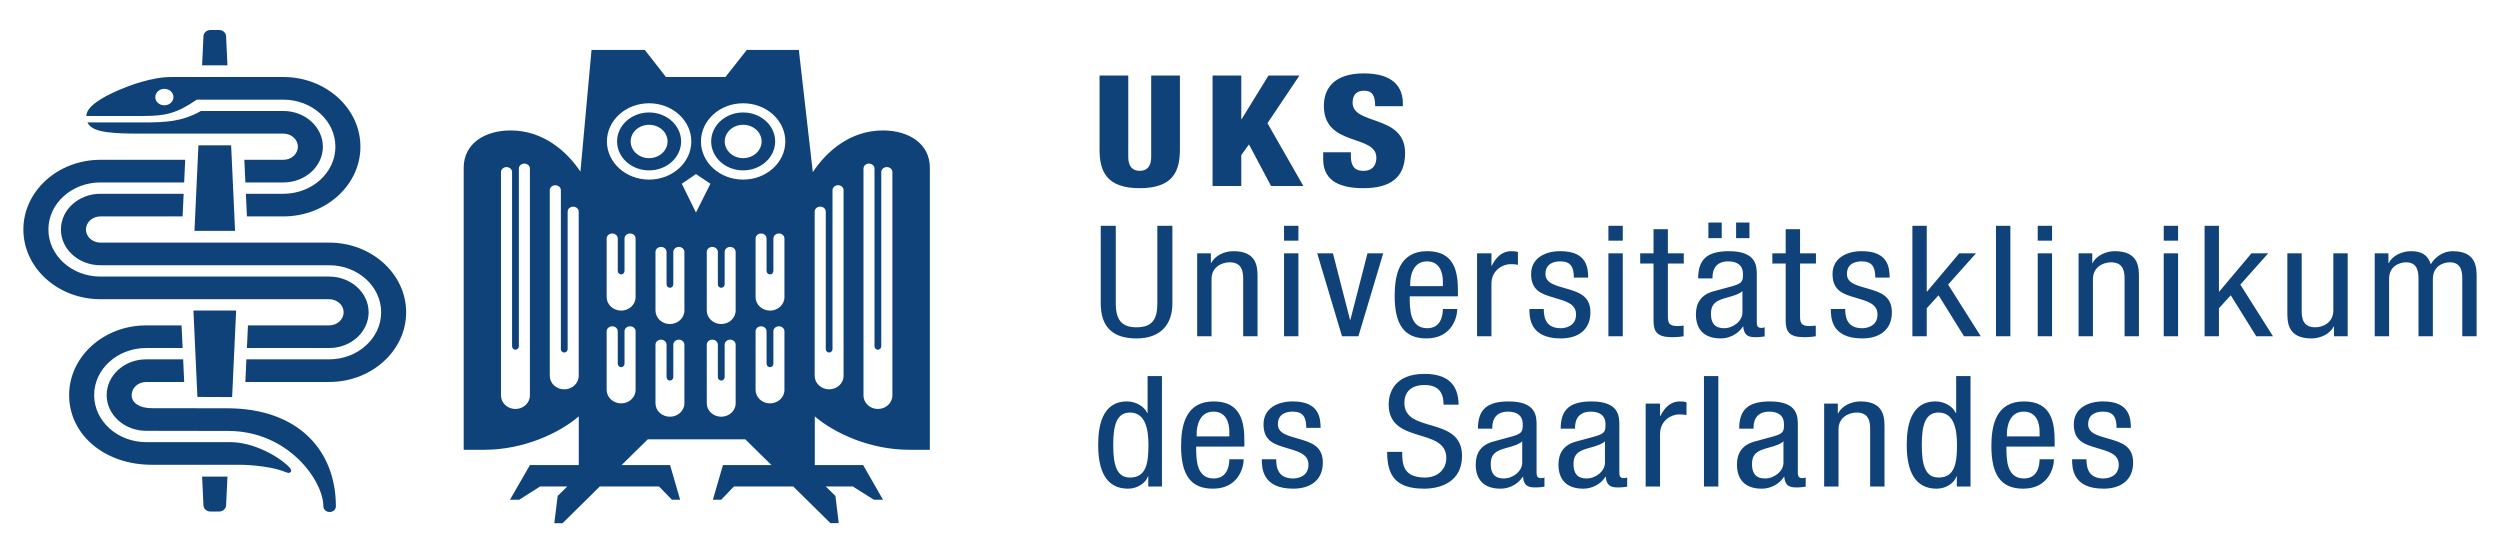 <svg xmlns="http://www.w3.org/2000/svg" fill="none" viewBox="0 0 200 44" height="44" width="200">
<path fill="#10427A" d="M13.148 8.425C12.746 8.425 12.422 8.131 12.422 7.767C12.422 7.404 12.746 7.109 13.148 7.109C13.55 7.109 13.875 7.404 13.875 7.767C13.875 8.131 13.55 8.425 13.148 8.425ZM22.671 6.161H15.873H13.689C12.103 6.161 10.264 6.879 9.547 7.187C7.135 8.225 6.923 8.926 6.904 9.278H11.403C13.176 9.278 14.083 9.112 15.742 7.973H22.671C24.966 7.973 26.832 9.662 26.832 11.737C26.832 13.814 24.966 15.502 22.671 15.502H19.672H19.67L19.755 17.313H22.671C26.07 17.313 28.834 14.811 28.834 11.737C28.834 8.663 26.07 6.161 22.671 6.161ZM9.198 10.633C9.917 10.69 10.73 10.69 11.285 10.69H15.874H22.672C23.311 10.69 23.829 11.159 23.829 11.738C23.829 12.315 23.311 12.784 22.672 12.784H19.547L19.63 14.596H22.672C24.412 14.596 25.83 13.314 25.83 11.738C25.83 10.162 24.412 8.879 22.672 8.879H16.076C14.562 9.729 13.316 9.794 11.404 9.794H6.992C7.326 10.5 8.514 10.58 9.198 10.633ZM18.149 32.662L12.147 32.654C11.167 32.654 10.533 32.242 10.533 31.606C10.533 31.029 11.053 30.559 11.693 30.559H14.736L14.653 28.747H11.693C9.949 28.747 8.533 30.03 8.533 31.606C8.533 33.183 9.949 34.465 11.693 34.465L18.262 34.476C23.063 34.476 25.87 38.466 25.87 40.509C25.87 40.76 26.094 40.962 26.37 40.962C26.647 40.962 26.871 40.76 26.871 40.509C26.871 36.092 23.924 32.662 18.149 32.662ZM15.474 24.841L15.792 31.755L18.57 31.767L18.89 24.841H15.474ZM26.331 19.408H8.032C7.395 19.408 6.874 18.938 6.874 18.361C6.874 17.783 7.395 17.313 8.032 17.313H14.608L14.692 15.502H8.032C6.29 15.502 4.872 16.785 4.872 18.361C4.872 19.936 6.29 21.219 8.032 21.219H26.331C28.625 21.219 30.492 22.908 30.492 24.983C30.492 27.059 28.625 28.748 26.331 28.748H19.712L19.628 30.558H26.331C29.729 30.558 32.492 28.058 32.492 24.983C32.492 21.909 29.729 19.408 26.331 19.408ZM18.491 11.626H15.873L15.557 18.471H18.806L18.491 11.626ZM23.097 37.329C22.206 36.447 20.233 35.37 18.403 35.37H11.691C9.399 35.37 7.532 33.682 7.532 31.606C7.532 29.531 9.399 27.842 11.692 27.842H14.611L14.525 26.031H11.692C8.293 26.031 5.53 28.532 5.53 31.606C5.53 34.785 8.375 37.182 12.141 37.182H19.212C19.212 37.182 21.389 37.185 22.822 37.756C22.883 37.781 23.022 37.835 23.086 37.835C23.187 37.835 23.492 37.722 23.097 37.329ZM26.331 22.125H8.032C5.739 22.125 3.872 20.436 3.872 18.36C3.872 16.284 5.739 14.596 8.032 14.596H14.733L14.817 12.784H8.032C4.634 12.784 1.87 15.286 1.87 18.36C1.87 21.434 4.634 23.936 8.032 23.936H26.331C26.97 23.936 27.489 24.407 27.489 24.983C27.489 25.561 26.97 26.032 26.331 26.032H19.836L19.753 27.842H26.331C28.073 27.842 29.49 26.559 29.49 24.983C29.49 23.408 28.074 22.125 26.331 22.125ZM19.755 17.313L19.753 17.275L19.713 16.408M16.275 40.41C16.275 40.694 16.528 40.923 16.842 40.923H17.521C17.834 40.923 18.088 40.694 18.088 40.41L18.197 38.128H16.168L16.275 40.41ZM18.088 2.913C18.088 2.629 17.835 2.4 17.521 2.4H16.843C16.529 2.4 16.275 2.629 16.275 2.913L16.168 5.226H18.196L18.088 2.913ZM19.714 16.407H19.712L19.753 17.276L19.714 16.407ZM59.45 12.652C58.639 12.652 57.979 12.052 57.979 11.315C57.979 10.576 58.639 9.984 59.45 9.984C60.268 9.984 60.928 10.576 60.928 11.315C60.928 12.052 60.268 12.652 59.45 12.652ZM59.45 8.997C58.039 8.997 56.893 10.037 56.893 11.315C56.893 12.595 58.039 13.63 59.45 13.63C60.868 13.63 62.013 12.595 62.013 11.315C62.013 10.037 60.868 8.997 59.45 8.997ZM51.926 12.652C51.115 12.652 50.453 12.052 50.453 11.315C50.453 10.576 51.115 9.984 51.926 9.984C52.743 9.984 53.404 10.576 53.404 11.315C53.404 12.052 52.743 12.652 51.926 12.652ZM51.926 8.997C50.515 8.997 49.366 10.037 49.366 11.315C49.366 12.595 50.515 13.63 51.926 13.63C53.341 13.63 54.489 12.595 54.489 11.315C54.489 10.037 53.341 8.997 51.926 8.997ZM71.39 31.639C71.39 32.231 70.871 32.718 70.231 32.718C69.598 32.718 69.079 32.231 69.079 31.639V13.488C69.079 13.265 69.272 13.087 69.519 13.087C69.763 13.087 69.96 13.265 69.96 13.488V27.699C69.96 27.852 70.082 27.979 70.231 27.979C70.38 27.979 70.502 27.852 70.502 27.699V13.761C70.502 13.544 70.705 13.366 70.947 13.366C71.19 13.366 71.39 13.544 71.39 13.761V31.639ZM67.486 30.068C67.486 30.662 66.97 31.145 66.333 31.145C65.695 31.145 65.175 30.662 65.175 30.068V16.926C65.175 16.709 65.372 16.529 65.62 16.529C65.864 16.529 66.061 16.709 66.061 16.926V27.927C66.061 28.08 66.179 28.202 66.333 28.202C66.481 28.202 66.601 28.08 66.601 27.927V15.217C66.601 14.997 66.802 14.816 67.044 14.816C67.287 14.816 67.486 14.997 67.486 15.217V30.068ZM59.451 14.368C57.587 14.368 56.076 13.001 56.076 11.316C56.076 9.63 57.587 8.262 59.451 8.262C61.314 8.262 62.826 9.63 62.826 11.316C62.826 13.001 61.314 14.368 59.451 14.368ZM62.755 23.77C62.755 24.366 62.239 24.848 61.605 24.848C60.965 24.848 60.447 24.366 60.447 23.77V19.081C60.447 18.858 60.643 18.68 60.885 18.68C61.13 18.68 61.325 18.858 61.325 19.081V21.671C61.325 21.829 61.449 21.953 61.605 21.953C61.752 21.953 61.871 21.829 61.871 21.671V19.081C61.871 18.858 62.066 18.68 62.317 18.68C62.56 18.68 62.755 18.858 62.755 19.081V23.77ZM62.755 31.191C62.755 31.786 62.239 32.27 61.605 32.27C60.965 32.27 60.447 31.786 60.447 31.191V26.502C60.447 26.279 60.643 26.105 60.885 26.105C61.13 26.105 61.325 26.279 61.325 26.502V29.094C61.325 29.248 61.449 29.373 61.605 29.373C61.752 29.373 61.871 29.248 61.871 29.094V26.502C61.871 26.279 62.066 26.105 62.317 26.105C62.56 26.105 62.755 26.279 62.755 26.502V31.191ZM58.852 24.841C58.852 25.433 58.335 25.923 57.7 25.923C57.06 25.923 56.542 25.433 56.542 24.841V20.152C56.542 19.932 56.74 19.754 56.982 19.754C57.231 19.754 57.428 19.932 57.428 20.152V22.745C57.428 22.901 57.551 23.023 57.7 23.023C57.849 23.023 57.973 22.901 57.973 22.745V20.152C57.973 19.932 58.168 19.754 58.411 19.754C58.656 19.754 58.852 19.932 58.852 20.152V24.841ZM58.852 32.264C58.852 32.86 58.335 33.337 57.7 33.337C57.06 33.337 56.542 32.86 56.542 32.264V27.575C56.542 27.353 56.74 27.172 56.982 27.172C57.231 27.172 57.428 27.353 57.428 27.575V30.168C57.428 30.32 57.551 30.447 57.7 30.447C57.849 30.447 57.973 30.32 57.973 30.168V27.575C57.973 27.353 58.168 27.172 58.411 27.172C58.656 27.172 58.852 27.353 58.852 27.575V32.264ZM54.545 14.699L55.677 13.925L56.833 14.699L55.677 17.003L54.545 14.699ZM54.752 24.841C54.752 25.433 54.231 25.923 53.593 25.923C52.955 25.923 52.439 25.433 52.439 24.841V20.152C52.439 19.932 52.641 19.754 52.882 19.754C53.125 19.754 53.324 19.932 53.324 20.152V22.745C53.324 22.901 53.445 23.023 53.593 23.023C53.742 23.023 53.864 22.901 53.864 22.745V20.152C53.864 19.932 54.062 19.754 54.309 19.754C54.552 19.754 54.752 19.932 54.752 20.152V24.841ZM54.752 32.264C54.752 32.86 54.231 33.337 53.593 33.337C52.955 33.337 52.439 32.86 52.439 32.264V27.575C52.439 27.353 52.641 27.172 52.882 27.172C53.125 27.172 53.324 27.353 53.324 27.575V30.168C53.324 30.32 53.445 30.447 53.593 30.447C53.742 30.447 53.864 30.32 53.864 30.168V27.575C53.864 27.353 54.062 27.172 54.309 27.172C54.552 27.172 54.752 27.353 54.752 27.575V32.264ZM48.553 11.316C48.553 9.63 50.063 8.262 51.926 8.262C53.793 8.262 55.305 9.63 55.305 11.316C55.305 13.001 53.793 14.368 51.926 14.368C50.063 14.368 48.553 13.001 48.553 11.316ZM50.847 23.77C50.847 24.366 50.331 24.848 49.694 24.848C49.055 24.848 48.532 24.366 48.532 23.77V19.081C48.532 18.858 48.734 18.68 48.979 18.68C49.223 18.68 49.42 18.858 49.42 19.081V21.671C49.42 21.829 49.542 21.953 49.694 21.953C49.841 21.953 49.962 21.829 49.962 21.671V19.081C49.962 18.858 50.161 18.68 50.406 18.68C50.651 18.68 50.847 18.858 50.847 19.081V23.77ZM50.847 31.191C50.847 31.786 50.331 32.27 49.694 32.27C49.055 32.27 48.532 31.786 48.532 31.191V26.502C48.532 26.279 48.734 26.105 48.979 26.105C49.223 26.105 49.42 26.279 49.42 26.502V29.094C49.42 29.248 49.542 29.373 49.694 29.373C49.841 29.373 49.962 29.248 49.962 29.094V26.502C49.962 26.279 50.161 26.105 50.406 26.105C50.651 26.105 50.847 26.279 50.847 26.502V31.191ZM46.297 30.068C46.297 30.665 45.775 31.148 45.139 31.148C44.502 31.148 43.982 30.665 43.982 30.068V15.219C43.982 14.999 44.178 14.819 44.427 14.819C44.67 14.819 44.87 14.999 44.87 15.219V27.927C44.87 28.082 44.988 28.202 45.139 28.202C45.288 28.202 45.412 28.082 45.412 27.927V16.93C45.412 16.711 45.609 16.532 45.854 16.532C46.097 16.532 46.297 16.711 46.297 16.93V30.068ZM42.392 31.641C42.392 32.231 41.876 32.718 41.236 32.718C40.6 32.718 40.078 32.231 40.078 31.641V13.764C40.078 13.548 40.28 13.367 40.52 13.367C40.768 13.367 40.965 13.548 40.965 13.764V27.702C40.965 27.855 41.087 27.979 41.236 27.979C41.383 27.979 41.509 27.855 41.509 27.702V13.491C41.509 13.265 41.707 13.087 41.951 13.087C42.195 13.087 42.392 13.265 42.392 13.491V31.641ZM70.634 10.435C68.02 10.435 66.121 12.11 65.024 13.77L63.907 3.997H59.741C59.741 3.997 58.43 5.659 58.033 6.162H53.277C52.882 5.659 51.586 3.997 51.586 3.997H47.322L46.433 13.729C45.336 12.083 43.436 10.435 40.85 10.435C38.767 10.435 37.096 11.503 37.096 13.403V35.982H38.761C41.876 35.982 44.742 34.654 46.302 33.31V37.205H42.395L40.798 39.979H41.535L43.211 38.917H45.386L44.612 39.678L44.344 41.857H45.006L47.986 38.917H52.724L53.752 39.979H54.41L53.606 37.205H49.728L51.824 35.144H59.623L61.716 37.205H57.836L57.03 39.979H57.694L58.718 38.917H63.456L66.435 41.852H67.098L66.834 39.673L66.06 38.917H68.227L69.909 39.979H70.642L69.052 37.205H65.183V33.31C66.739 34.648 69.607 35.982 72.722 35.982H74.387V13.403C74.387 11.503 72.716 10.435 70.634 10.435ZM169.323 34.23C169.323 33.389 169.076 32.93 168.243 32.93C167.874 32.93 167.052 33.017 167.052 33.945C167.052 34.725 167.955 34.874 168.858 35.146C169.747 35.418 170.65 35.703 170.65 37.016C170.65 38.414 169.651 39.094 168.283 39.094C165.794 39.094 165.767 37.424 165.767 36.742H166.915C166.915 37.548 167.162 38.277 168.283 38.277C168.653 38.277 169.5 38.117 169.5 37.176C169.5 36.285 168.598 36.098 167.708 35.826C166.819 35.554 165.903 35.319 165.903 33.945C165.903 32.707 166.969 32.113 168.243 32.113C170.376 32.113 170.459 33.451 170.472 34.23H169.323ZM163.168 34.91V34.552C163.168 33.809 162.908 32.93 161.896 32.93C160.692 32.93 160.554 34.267 160.554 34.663V34.91H163.168ZM160.513 35.728C160.513 36.742 160.513 38.277 161.923 38.277C163.017 38.277 163.168 37.237 163.168 36.742H164.317C164.317 37.448 163.852 39.094 161.855 39.094C160.063 39.094 159.311 37.968 159.311 35.691C159.311 34.032 159.667 32.113 161.923 32.113C164.167 32.113 164.372 33.883 164.372 35.306V35.728H160.513ZM155.083 38.203C156.355 38.203 156.561 37.114 156.561 35.604C156.561 34.316 156.315 33.004 155.083 33.004C154.017 33.004 153.743 34.02 153.743 35.604C153.743 37.189 154.017 38.203 155.083 38.203ZM157.642 38.921H156.547V38.105H156.519C156.37 38.599 155.726 39.094 154.934 39.094C153.195 39.094 152.539 37.696 152.539 35.604C152.539 34.218 152.786 32.113 154.851 32.113C155.507 32.113 156.206 32.473 156.466 33.042H156.493V30.083H157.642L157.642 38.921ZM145.932 32.287H147.027V33.067H147.054C147.356 32.46 148.121 32.113 148.832 32.113C150.761 32.113 150.761 33.438 150.761 34.218V38.921H149.612V34.342C149.612 33.833 149.572 33.004 148.532 33.004C147.916 33.004 147.082 33.376 147.082 34.342V38.921H145.932V32.287ZM142.677 35.306C142.253 35.715 141.241 35.802 140.721 36.087C140.352 36.297 140.16 36.557 140.16 37.138C140.16 37.807 140.42 38.277 141.2 38.277C141.952 38.277 142.677 37.695 142.677 37.015V35.306ZM139.134 34.292C139.134 32.781 139.845 32.114 141.597 32.114C143.827 32.114 143.827 33.326 143.827 34.02V37.72C143.827 37.992 143.827 38.252 144.182 38.252C144.333 38.252 144.401 38.227 144.456 38.191V38.933C144.373 38.946 144.073 38.995 143.785 38.995C143.348 38.995 142.801 38.995 142.745 38.141H142.718C142.349 38.736 141.637 39.095 140.953 39.095C139.585 39.095 138.957 38.351 138.957 37.163C138.957 36.235 139.394 35.592 140.338 35.331L141.884 34.911C142.718 34.676 142.718 34.465 142.718 33.908C142.718 33.289 142.308 32.931 141.542 32.931C140.284 32.931 140.284 33.995 140.284 34.23V34.292H139.134ZM136.316 30.084H137.466V38.921H136.316V30.084ZM131.653 32.287H132.803V33.278H132.829C133.157 32.646 133.596 32.113 134.416 32.113C134.648 32.113 134.813 32.138 134.922 32.188V33.203C134.813 33.191 134.676 33.153 134.306 33.153C133.732 33.153 132.803 33.624 132.803 34.725V38.921H131.653L131.653 32.287ZM128.397 35.306C127.973 35.715 126.961 35.802 126.441 36.087C126.072 36.297 125.881 36.557 125.881 37.138C125.881 37.807 126.141 38.277 126.92 38.277C127.673 38.277 128.397 37.695 128.397 37.015V35.306ZM124.854 34.292C124.854 32.781 125.566 32.114 127.317 32.114C129.547 32.114 129.547 33.326 129.547 34.02V37.72C129.547 37.992 129.547 38.252 129.902 38.252C130.053 38.252 130.121 38.227 130.175 38.191V38.933C130.093 38.946 129.793 38.995 129.505 38.995C129.068 38.995 128.521 38.995 128.466 38.141H128.438C128.069 38.736 127.358 39.095 126.674 39.095C125.306 39.095 124.677 38.351 124.677 37.163C124.677 36.235 125.114 35.592 126.058 35.331L127.604 34.911C128.438 34.676 128.438 34.465 128.438 33.908C128.438 33.289 128.028 32.931 127.262 32.931C126.004 32.931 126.004 33.995 126.004 34.23V34.292H124.854ZM121.777 35.306C121.353 35.715 120.341 35.802 119.821 36.087C119.452 36.297 119.259 36.557 119.259 37.138C119.259 37.807 119.519 38.277 120.299 38.277C121.051 38.277 121.777 37.695 121.777 37.015V35.306ZM118.234 34.292C118.234 32.781 118.946 32.114 120.696 32.114C122.926 32.114 122.926 33.326 122.926 34.02V37.72C122.926 37.992 122.926 38.252 123.282 38.252C123.433 38.252 123.5 38.227 123.556 38.191V38.933C123.473 38.946 123.173 38.995 122.885 38.995C122.447 38.995 121.899 38.995 121.846 38.141H121.818C121.449 38.736 120.738 39.095 120.054 39.095C118.686 39.095 118.057 38.351 118.057 37.163C118.057 36.235 118.494 35.592 119.438 35.331L120.984 34.911C121.818 34.676 121.818 34.465 121.818 33.908C121.818 33.289 121.408 32.931 120.642 32.931C119.383 32.931 119.383 33.995 119.383 34.23V34.292H118.234ZM115.485 32.373C115.485 31.445 115.116 30.802 113.966 30.802C112.953 30.802 112.352 31.297 112.352 32.238C112.352 34.725 116.963 33.239 116.963 36.47C116.963 38.512 115.307 39.094 113.926 39.094C111.641 39.094 110.971 38.03 110.971 36.148H112.175C112.175 37.139 112.243 38.203 114.008 38.203C114.965 38.203 115.704 37.584 115.704 36.644C115.704 34.143 111.093 35.591 111.093 32.348C111.093 31.532 111.478 29.911 113.952 29.911C115.813 29.911 116.661 30.752 116.688 32.373H115.485ZM104.501 34.23C104.501 33.389 104.254 32.93 103.419 32.93C103.052 32.93 102.23 33.017 102.23 33.945C102.23 34.725 103.133 34.874 104.035 35.146C104.925 35.418 105.827 35.703 105.827 37.016C105.827 38.414 104.829 39.094 103.461 39.094C100.972 39.094 100.945 37.424 100.945 36.742H102.093C102.093 37.548 102.34 38.277 103.461 38.277C103.83 38.277 104.678 38.117 104.678 37.176C104.678 36.285 103.775 36.098 102.888 35.826C101.998 35.554 101.081 35.319 101.081 33.945C101.081 32.707 102.147 32.113 103.419 32.113C105.554 32.113 105.637 33.451 105.65 34.23H104.501ZM98.346 34.91V34.552C98.346 33.809 98.086 32.93 97.074 32.93C95.87 32.93 95.733 34.267 95.733 34.663V34.91H98.346ZM95.693 35.728C95.693 36.742 95.693 38.277 97.101 38.277C98.195 38.277 98.346 37.237 98.346 36.742H99.495C99.495 37.448 99.03 39.094 97.033 39.094C95.241 39.094 94.487 37.968 94.487 35.691C94.487 34.032 94.845 32.113 97.101 32.113C99.345 32.113 99.55 33.883 99.55 35.306V35.728H95.693ZM90.398 38.203C91.67 38.203 91.875 37.114 91.875 35.604C91.875 34.316 91.63 33.004 90.398 33.004C89.331 33.004 89.058 34.02 89.058 35.604C89.058 37.189 89.331 38.203 90.398 38.203ZM92.956 38.921H91.862V38.105H91.834C91.683 38.599 91.041 39.094 90.247 39.094C88.51 39.094 87.854 37.696 87.854 35.604C87.854 34.218 88.101 32.113 90.166 32.113C90.822 32.113 91.519 32.473 91.779 33.042H91.807V30.083H92.956V38.921ZM189.978 20.267H191.073V21.046H191.099C191.4 20.441 192.166 20.094 192.878 20.094C193.725 20.094 194.231 20.391 194.464 21.146C194.793 20.564 195.45 20.094 196.202 20.094C198.13 20.094 198.13 21.418 198.13 22.197V26.901H196.982V22.322C196.982 21.814 196.94 20.985 195.996 20.985C195.463 20.985 194.629 21.282 194.629 22.322V26.901H193.479V22.322C193.479 21.814 193.438 20.985 192.494 20.985C191.961 20.985 191.126 21.282 191.126 22.322V26.901H189.978V20.267ZM187.816 26.901H186.721V26.122H186.695C186.393 26.728 185.628 27.075 184.916 27.075C182.988 27.075 182.988 25.75 182.988 24.971V20.267H184.136V24.846C184.136 25.355 184.177 26.184 185.217 26.184C185.833 26.184 186.666 25.812 186.666 24.846V20.267H187.816L187.816 26.901ZM181.839 26.901H180.499L178.46 23.622L177.516 24.661V26.901H176.367V18.065H177.516V23.323H177.544L180.115 20.267H181.456L179.227 22.768L181.839 26.901ZM173.098 20.266H174.246V26.901H173.098V20.266ZM173.098 18.064H174.246V19.252H173.098V18.064ZM166.286 20.267H167.381V21.046H167.407C167.709 20.441 168.475 20.094 169.186 20.094C171.115 20.094 171.115 21.418 171.115 22.197V26.901H169.966V22.322C169.966 21.814 169.925 20.985 168.885 20.985C168.27 20.985 167.436 21.356 167.436 22.322V26.901H166.286V20.267ZM163.017 20.266H164.165V26.9H163.017V20.266ZM163.017 18.064H164.165V19.252H163.017V18.064ZM159.679 18.064H160.829V26.9H159.679V18.064ZM158.463 26.901H157.122L155.084 23.621L154.14 24.661V26.901H152.991V18.064H154.14V23.323H154.167L156.739 20.267H158.079L155.849 22.767L158.463 26.901ZM150.023 22.21C150.023 21.369 149.777 20.91 148.942 20.91C148.573 20.91 147.753 20.997 147.753 21.925C147.753 22.705 148.655 22.854 149.558 23.126C150.447 23.398 151.35 23.683 151.35 24.995C151.35 26.394 150.351 27.074 148.983 27.074C146.494 27.074 146.466 25.404 146.466 24.722H147.615C147.615 25.528 147.862 26.257 148.983 26.257C149.353 26.257 150.201 26.097 150.201 25.156C150.201 24.265 149.298 24.078 148.409 23.806C147.519 23.534 146.603 23.299 146.603 21.925C146.603 20.687 147.67 20.093 148.942 20.093C151.077 20.093 151.158 21.431 151.173 22.21H150.023ZM142.855 18.336H144.004V20.266H145.276V21.083H144.004V25.341C144.004 25.873 144.155 26.084 144.756 26.084C145.003 26.084 145.14 26.059 145.263 26.047V26.901C145.112 26.925 144.811 26.975 144.332 26.975C143.142 26.975 142.855 26.53 142.855 25.663V21.083H141.788V20.266H142.855V18.336ZM138.888 17.804H139.956V19.053H138.888V17.804ZM139.395 23.287C138.971 23.695 137.957 23.782 137.439 24.067C137.07 24.276 136.877 24.538 136.877 25.119C136.877 25.787 137.138 26.256 137.917 26.256C138.67 26.256 139.395 25.676 139.395 24.995V23.287ZM136.672 17.804H137.738V19.053H136.672V17.804ZM135.852 22.271C135.852 20.761 136.563 20.094 138.315 20.094C140.544 20.094 140.544 21.307 140.544 21.999V25.701C140.544 25.973 140.544 26.233 140.899 26.233C141.05 26.233 141.119 26.208 141.173 26.171V26.913C141.091 26.925 140.791 26.975 140.503 26.975C140.065 26.975 139.518 26.975 139.463 26.121H139.436C139.067 26.715 138.355 27.074 137.671 27.074C136.303 27.074 135.673 26.331 135.673 25.143C135.673 24.216 136.112 23.572 137.055 23.312L138.602 22.89C139.436 22.655 139.436 22.446 139.436 21.889C139.436 21.269 139.025 20.91 138.259 20.91C137 20.91 137 21.974 137 22.209V22.271H135.852ZM132.282 18.336H133.431V20.266H134.703V21.083H133.431V25.341C133.431 25.873 133.582 26.084 134.183 26.084C134.43 26.084 134.566 26.059 134.69 26.047V26.901C134.539 26.925 134.238 26.975 133.759 26.975C132.568 26.975 132.282 26.53 132.282 25.663V21.083H131.215V20.266H132.282V18.336ZM128.672 20.266H129.821V26.9H128.672V20.266ZM128.672 18.064H129.821V19.252H128.672V18.064ZM125.908 22.21C125.908 21.369 125.661 20.91 124.826 20.91C124.459 20.91 123.637 20.997 123.637 21.925C123.637 22.705 124.54 22.854 125.442 23.126C126.332 23.398 127.234 23.683 127.234 24.995C127.234 26.394 126.236 27.074 124.868 27.074C122.378 27.074 122.352 25.404 122.352 24.722H123.5C123.5 25.528 123.747 26.257 124.868 26.257C125.237 26.257 126.085 26.097 126.085 25.156C126.085 24.265 125.182 24.078 124.294 23.806C123.404 23.534 122.488 23.299 122.488 21.925C122.488 20.687 123.554 20.093 124.826 20.093C126.961 20.093 127.044 21.431 127.057 22.21H125.908ZM118.165 20.267H119.315V21.258H119.342C119.67 20.625 120.108 20.093 120.929 20.093C121.161 20.093 121.325 20.118 121.436 20.168V21.183C121.325 21.171 121.189 21.133 120.82 21.133C120.245 21.133 119.315 21.603 119.315 22.706V26.901H118.165V20.267ZM115.43 22.89V22.532C115.43 21.789 115.17 20.91 114.158 20.91C112.954 20.91 112.818 22.247 112.818 22.643V22.89H115.43ZM112.777 23.708C112.777 24.722 112.777 26.257 114.186 26.257C115.28 26.257 115.43 25.218 115.43 24.722H116.58C116.58 25.428 116.114 27.074 114.117 27.074C112.325 27.074 111.573 25.948 111.573 23.671C111.573 22.011 111.929 20.093 114.186 20.093C116.429 20.093 116.634 21.863 116.634 23.286V23.708H112.777ZM105.377 20.267H106.636L108.004 25.59H108.03L109.399 20.267H110.657L108.673 26.901H107.36L105.377 20.267ZM102.723 20.266H103.873V26.9H102.723V20.266ZM102.723 18.064H103.873V19.252H102.723V18.064ZM95.774 20.267H96.869V21.046H96.895C97.197 20.44 97.963 20.093 98.674 20.093C100.603 20.093 100.603 21.418 100.603 22.197V26.901H99.454V22.322C99.454 21.813 99.413 20.984 98.374 20.984C97.758 20.984 96.923 21.356 96.923 22.322V26.901H95.774L95.774 20.267ZM88.059 18.064H89.263V24.277C89.263 25.577 89.728 26.184 90.919 26.184C92.204 26.184 92.587 25.514 92.587 24.277V18.064H93.791V24.277C93.791 25.973 92.833 27.075 90.919 27.075C88.963 27.075 88.059 26.096 88.059 24.277V18.064ZM108.071 12.183V12.492C108.071 13.161 108.276 13.668 109.069 13.668C109.878 13.668 110.109 13.124 110.109 12.617C110.109 10.71 105.91 11.775 105.91 8.47C105.91 7.059 106.744 5.871 109.111 5.871C111.41 5.871 112.229 6.922 112.229 8.285V8.495H110.014C110.014 8.073 109.959 7.764 109.823 7.566C109.685 7.356 109.466 7.257 109.124 7.257C108.55 7.257 108.208 7.566 108.208 8.21C108.208 10.053 112.408 9.126 112.408 12.245C112.408 14.25 111.176 15.054 109.069 15.054C107.4 15.054 105.855 14.597 105.855 12.752V12.183H108.071ZM97.005 6.044H99.303V9.534H99.33L101.478 6.044H103.954L101.397 9.856L104.269 14.88H101.684L99.918 11.552L99.303 12.406V14.88H97.005L97.005 6.044ZM94.393 11.96C94.393 13.693 93.845 15.055 91.177 15.055C88.511 15.055 87.964 13.693 87.964 11.96V6.045H90.261V12.567C90.261 13.26 90.563 13.668 91.177 13.668C91.793 13.668 92.095 13.26 92.095 12.567V6.045H94.393V11.96Z"></path>
</svg>
